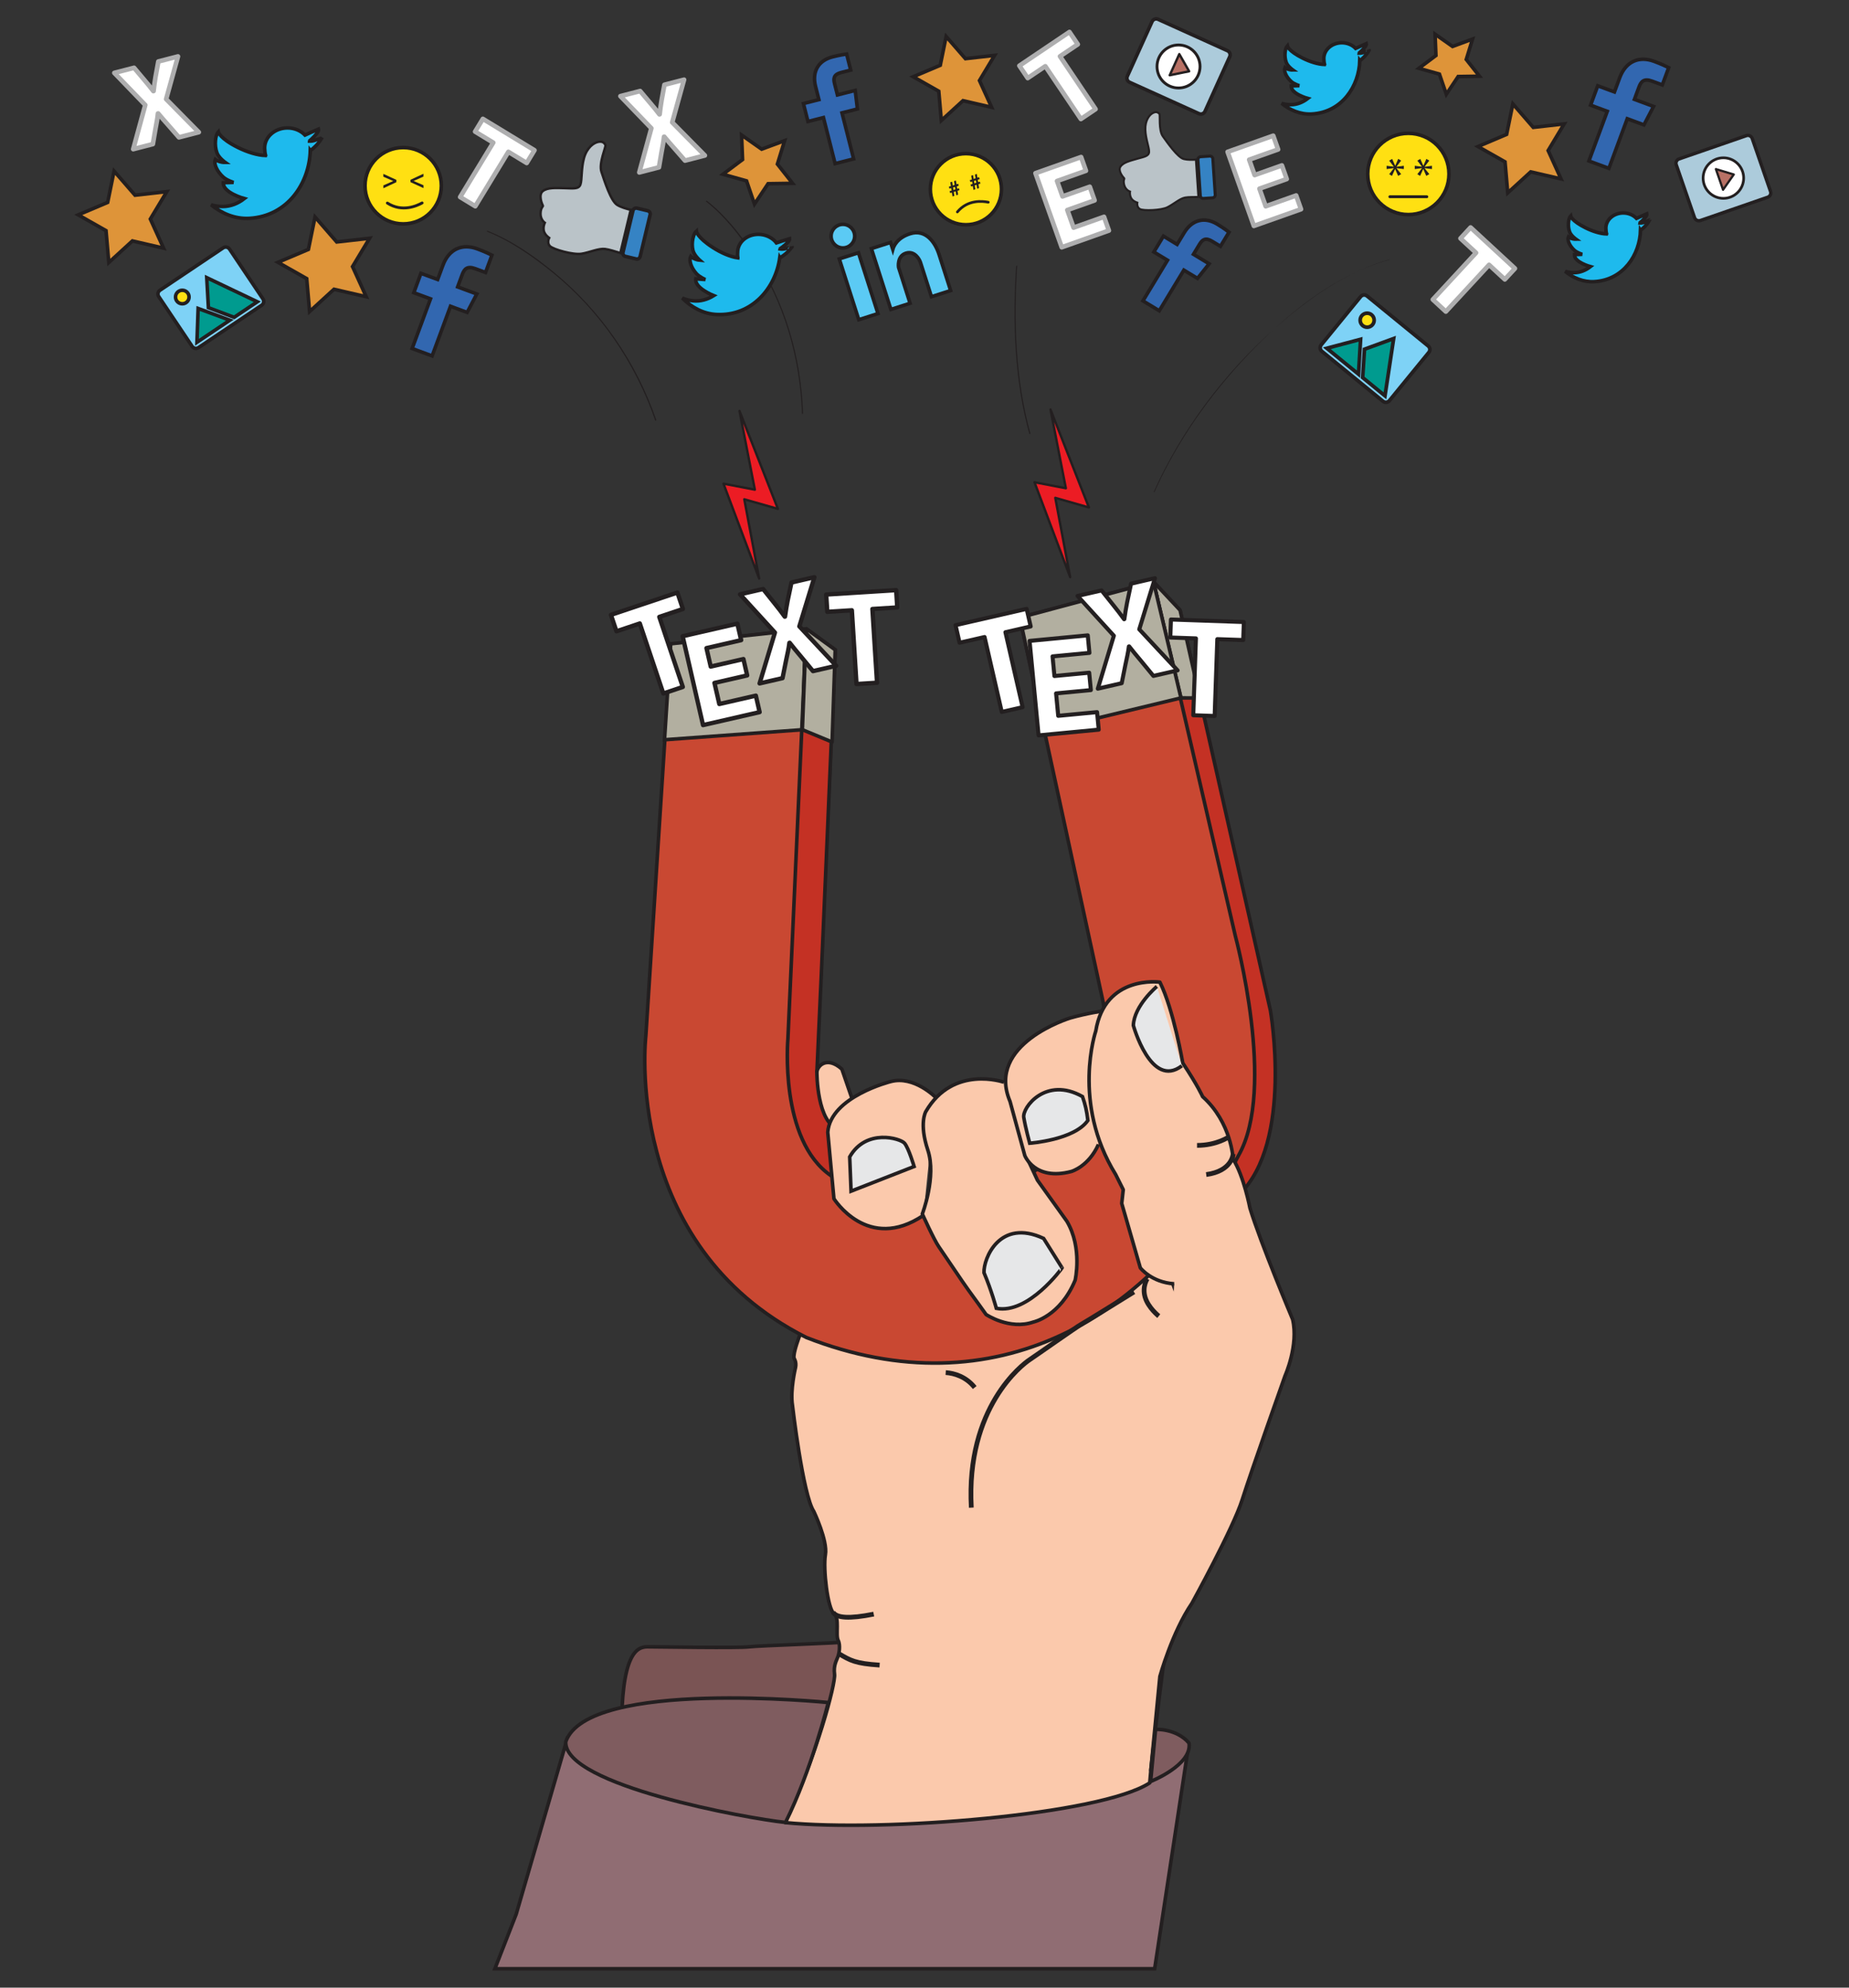 <?xml version="1.0" encoding="utf-8"?>
<!-- Generator: Adobe Illustrator 15.0.0, SVG Export Plug-In . SVG Version: 6.00 Build 0)  -->
<!DOCTYPE svg PUBLIC "-//W3C//DTD SVG 1.1//EN" "http://www.w3.org/Graphics/SVG/1.1/DTD/svg11.dtd">
<svg version="1.1" id="Layer_1" xmlns="http://www.w3.org/2000/svg" xmlns:xlink="http://www.w3.org/1999/xlink" x="0px" y="0px"
	 width="400px" height="430px" viewBox="0 0 400 430" enable-background="new 0 0 400 430" xml:space="preserve">
<rect x="0" y="0" width="400" height="430" fill="#333333" stroke="none"/>
<g>
	<path fill="#7A5454" stroke="#231F20" stroke-width="0.771" stroke-miterlimit="10" d="M134.575,369.421
		c0.686-13.944,4.431-13.147,6.157-13.147c1.727,0,18.992,0.287,21.294,0c2.303-0.288,20.053-0.803,20.917-1.091l-2.512,16.332
		L134.575,369.421"/>
	<polyline fill="#906D73" stroke="#231F20" stroke-width="0.771" stroke-miterlimit="10" points="122.848,375.666 111.669,414.112 
		107.064,425.91 249.791,425.91 257.226,376.976 	"/>
	<path fill="#FBC9AC" stroke="#231F20" stroke-width="0.771" stroke-linejoin="round" stroke-miterlimit="10" d="M169.861,394.297
		c6.818-14.575,10.941-30.115,10.677-32.095c-0.264-1.979,0.459-2.981,0.792-3.957c0.172-0.505,0.529-2.319-0.007-3.365
		c-0.615-1.2,0.383-4.924-0.936-5.847c-1.319-0.924-2.354-9.651-1.827-12.685c0.528-3.035-2.506-9.366-2.506-9.366
		c-2.375-3.562-4.617-22.953-4.617-22.953c-0.528-3.298,0.659-8.179,0.659-8.179c0.264-1.187-0.32-2.013-0.32-2.013
		c-0.273-1.092,1.294-5.11,1.294-5.11s5.909-6.307,9.2-8.188c3.292-1.881,43.258-15.046,46.314-14.811
		c3.056,0.234,24.685,10.813,24.685,10.813l12.226,32.679l-13.636,49.605c0,0-2.671,20.39-3.134,26.88
		C238.062,392.66,190.954,396.383,169.861,394.297z"/>
	<path fill="#C43124" stroke="#231F20" stroke-width="0.771" stroke-linejoin="round" stroke-miterlimit="10" d="M249.538,125.877
		l5.75,6.131l19.544,86.604c0,0,4.985,28.495-6.733,39.77"/>
	<polygon fill="#B2AFA0" stroke="#231F20" stroke-width="0.771" stroke-linejoin="round" stroke-miterlimit="10" points="
		249.538,125.877 255.288,132.008 259.573,151 255.479,150.991 	"/>
	<g>
		<g>
			<path fill="#231F20" d="M105.246,50.063c5.202,2.044,10.028,5.44,14.334,8.934c10.284,8.346,17.873,19.556,22.196,32.043
				c-0.004-0.014,0.229-0.111,0.223-0.129c-4.344-12.547-11.941-23.601-22.196-32.042c-4.27-3.515-9.146-6.895-14.333-8.934
				C105.417,49.915,105.294,50.082,105.246,50.063L105.246,50.063z"/>
		</g>
	</g>
	<g>
		<g>
			<path fill="#231F20" d="M152.666,43.541c4.01,3.105,7.306,7.355,10.104,11.53c6.845,10.209,10.328,22.282,10.734,34.516
				c-0.001-0.039,0.224-0.087,0.223-0.129c-0.409-12.302-3.95-24.218-10.734-34.516c-2.757-4.185-6.108-8.435-10.104-11.53
				C152.861,43.392,152.69,43.56,152.666,43.541L152.666,43.541z"/>
		</g>
	</g>
	<g>
		<g>
			<path fill="#231F20" d="M222.924,93.805c-3.25-11.635-3.668-24.416-2.871-36.377c-0.003,0.046-0.22,0.079-0.223,0.128
				c-0.796,11.961-0.379,24.742,2.871,36.378C222.696,93.915,222.93,93.827,222.924,93.805L222.924,93.805z"/>
		</g>
	</g>
	<g>
		<g>
			<path fill="#231F20" d="M300.717,56.089c-9.342,2.587-17.639,8.494-24.801,14.832c-11.075,9.8-20.322,22.104-26.374,35.606
				c0.028-0.062,0.193-0.064,0.223-0.128c4.923-10.983,11.945-20.924,20.211-29.643c8.334-8.79,18.672-17.258,30.519-20.538
				C300.574,56.195,300.638,56.111,300.717,56.089L300.717,56.089z"/>
		</g>
	</g>
	<g>
		<g>
			<g>
				<circle fill="#FFE012" stroke="#231F20" stroke-width="0.771" stroke-miterlimit="10" cx="304.671" cy="37.633" r="8.786"/>
			</g>
		</g>
		<g>
			<path fill="#231F20" d="M303.112,34.741l-0.998,1.313v0.021l1.586-0.21v0.713l-1.586-0.199v0.031l1.008,1.26l-0.661,0.378
				l-0.641-1.471h-0.021l-0.671,1.481l-0.599-0.378l0.997-1.281v-0.031l-1.555,0.209v-0.713l1.544,0.199v-0.021l-0.986-1.292
				l0.64-0.368l0.651,1.47h0.021l0.641-1.48L303.112,34.741z"/>
		</g>
		<g>
			<path fill="#231F20" d="M309.198,34.741l-0.998,1.313v0.021l1.587-0.21v0.713L308.2,36.38v0.031l1.009,1.26l-0.662,0.378
				l-0.64-1.471h-0.021l-0.672,1.481l-0.599-0.378l0.998-1.281v-0.031l-1.554,0.209v-0.713l1.542,0.199v-0.021l-0.986-1.292
				l0.641-0.368l0.651,1.47h0.021l0.641-1.48L309.198,34.741z"/>
		</g>
		
			<line fill="none" stroke="#231F20" stroke-width="0.617" stroke-linecap="round" stroke-miterlimit="10" x1="300.67" y1="42.563" x2="308.672" y2="42.563"/>
	</g>
	<g>
		<g>
			<circle fill="#FFE012" stroke="#231F20" stroke-width="0.771" stroke-miterlimit="10" cx="87.223" cy="40.18" r="8.254"/>
		</g>
		<g>
			<g>
				<path fill="#231F20" d="M85.747,39.412l-2.805,1.312l-0.002-0.619l2.123-0.936v-0.012l-2.128-0.921l-0.002-0.619l2.813,1.293
					L85.747,39.412z"/>
			</g>
			<g>
				<path fill="#231F20" d="M88.8,38.899l2.805-1.312l0.002,0.619l-2.123,0.936v0.012l2.129,0.921l0.002,0.619l-2.813-1.292
					L88.8,38.899z"/>
			</g>
		</g>
		<path fill="none" stroke="#231F20" stroke-width="0.617" stroke-linecap="round" stroke-miterlimit="10" d="M83.799,43.931
			c3.189,2.047,6.325,0.626,7.519-0.025"/>
	</g>
	<g>
		<g>
			<g>
				<circle fill="#FFE012" stroke="#231F20" stroke-width="0.771" stroke-miterlimit="10" cx="208.96" cy="40.928" r="7.69"/>
			</g>
		</g>
		<g>
			<g>
				<path fill="#231F20" d="M206.063,42.5l-0.137-0.843l-0.368,0.117l-0.13-0.415l0.437-0.137l-0.089-0.532l-0.378,0.119
					l-0.13-0.415l0.441-0.139l-0.13-0.82l0.396-0.125l0.133,0.819l0.416-0.13l-0.135-0.819l0.4-0.126l0.134,0.819l0.36-0.113
					l0.131,0.414l-0.428,0.135l0.092,0.53l0.37-0.116l0.13,0.414l-0.441,0.139l0.142,0.841l-0.405,0.127l-0.137-0.843l-0.41,0.129
					l0.142,0.842L206.063,42.5z M206.681,40.966l-0.094-0.531l-0.409,0.129l0.088,0.532L206.681,40.966z"/>
			</g>
			<g>
				<path fill="#231F20" d="M210.591,41.076l-0.136-0.843l-0.37,0.116l-0.13-0.414l0.437-0.138l-0.089-0.532l-0.378,0.119
					l-0.13-0.414l0.441-0.139l-0.13-0.821l0.396-0.125l0.135,0.819l0.414-0.13l-0.134-0.819l0.4-0.126l0.134,0.819l0.36-0.114
					l0.131,0.415l-0.429,0.134l0.093,0.531l0.369-0.116l0.13,0.414l-0.44,0.139l0.141,0.841l-0.405,0.128l-0.136-0.843l-0.411,0.129
					l0.142,0.841L210.591,41.076z M211.207,39.542l-0.093-0.53l-0.41,0.129l0.089,0.531L211.207,39.542z"/>
			</g>
		</g>
		<path fill="none" stroke="#231F20" stroke-width="0.58" stroke-linecap="round" stroke-miterlimit="10" d="M207.109,45.851
			c2.253-2.719,5.438-2.343,6.683-2.103"/>
	</g>
	<g>
		
			<rect x="183.635" y="54.99" transform="matrix(0.952 -0.305 0.305 0.952 -10.027 59.668)" fill-rule="evenodd" clip-rule="evenodd" fill="#5BCAF4" stroke="#231F20" stroke-width="0.771" width="4.359" height="13.821"/>
		
			<circle fill-rule="evenodd" clip-rule="evenodd" fill="#5BCAF4" stroke="#231F20" stroke-width="0.771" cx="182.347" cy="51.082" r="2.549"/>
		<path fill-rule="evenodd" clip-rule="evenodd" fill="#5BCAF4" stroke="#231F20" stroke-width="0.771" d="M196.864,50.566
			c-2.813,0.902-3.545,2.742-3.72,3.39l-0.483-1.508l-4.151,1.331l4.219,13.161l4.151-1.331l-2.491-7.771
			c0,0-0.381-2.428,1.571-3.053c1.952-0.626,2.974,1.387,3.166,1.984l2.379,7.42l4.15-1.33l-2.51-7.828
			C202.343,52.531,200.314,49.46,196.864,50.566z"/>
	</g>
	<g>
		<polygon fill="#1EBAED" stroke="#231F20" stroke-width="0.771" points="68.858,27.955 68.858,27.955 68.858,27.955 		"/>
		<path fill="#1EBAED" stroke="#231F20" stroke-width="0.771" d="M67.925,30.413c-0.522,0.147-0.934,0.127-0.934,0.127l0.016-0.1
			c0.484-0.392,1.706-1.593,1.865-2.153c0.069-0.242-0.014-0.325-0.015-0.333l-1.563,0.673l-1.309,0.599l0,0
			c-0.91-0.954-2.284-1.558-3.816-1.549c-2.727,0.014-4.927,1.957-4.915,4.34c0.002,0.436,0.072,1.231,0.21,1.627
			c0,0.125,0.005-0.126,0,0c-1.756-0.039-4.01-0.748-6.019-1.753c-3.964-1.982-4.219-3.368-4.219-3.368
			c-0.617,0.663-0.926,2.848-0.288,4.556c0.409,1.094,1.798,2.07,1.798,2.07l0,0c0,0-0.619,0.015-1.269-0.201
			c-0.65-0.216-0.896-0.432-0.896-0.432c-0.381,0.943,0.401,2.619,1.746,3.817c0.783,0.699,2.209,1.132,2.209,1.132l-2.224,0.074
			c-0.114,2.164,4.552,3.424,4.552,3.424l0,0c-1.36,1.057-2.942,1.705-4.64,1.714c-0.881,0.004-1.732-0.123-2.541-0.36
			c2.254,1.838,5.145,3.099,8.281,2.918c8.318-0.48,12.979-7.657,13.166-14.683l0.011,0.015c0,0,0.389-0.197,1.219-1.035
			c0.828-0.838,1.342-1.816,1.342-1.816S68.447,30.266,67.925,30.413z"/>
		<path fill="#1EBAED" stroke="#231F20" stroke-width="0.771" d="M68.858,27.955C68.864,28.087,68.858,27.968,68.858,27.955
			L68.858,27.955z"/>
	</g>
	<g>
		<polygon fill="#1EBAED" stroke="#231F20" stroke-width="0.771" points="295.531,9.468 295.531,9.468 295.531,9.468 		"/>
		<path fill="#1EBAED" stroke="#231F20" stroke-width="0.771" d="M294.796,11.405c-0.411,0.116-0.736,0.1-0.736,0.1l0.014-0.078
			c0.382-0.309,1.344-1.255,1.469-1.696c0.055-0.191-0.011-0.256-0.012-0.262l-1.232,0.531l-1.03,0.472l0,0
			c-0.718-0.751-1.8-1.228-3.008-1.221c-2.147,0.011-3.883,1.542-3.872,3.42c0.001,0.343,0.056,0.97,0.164,1.282
			c0.001,0.098,0.004-0.099,0,0c-1.383-0.031-3.159-0.589-4.742-1.381c-3.124-1.562-3.324-2.654-3.324-2.654
			c-0.486,0.522-0.73,2.244-0.228,3.59c0.322,0.862,1.417,1.631,1.417,1.631l0,0c0,0-0.487,0.012-1-0.159
			c-0.513-0.17-0.706-0.34-0.706-0.34c-0.301,0.743,0.316,2.063,1.376,3.008c0.616,0.551,1.741,0.892,1.741,0.892l-1.753,0.059
			c-0.09,1.705,3.587,2.698,3.587,2.698l0,0c-1.071,0.833-2.317,1.344-3.656,1.35c-0.693,0.004-1.364-0.096-2.003-0.283
			c1.777,1.448,4.055,2.442,6.526,2.299c6.554-0.378,10.227-6.033,10.374-11.569l0.009,0.012c0,0,0.306-0.155,0.96-0.815
			c0.652-0.66,1.059-1.431,1.059-1.431S295.208,11.29,294.796,11.405z"/>
		<path fill="#1EBAED" stroke="#231F20" stroke-width="0.771" d="M295.531,9.468C295.536,9.573,295.531,9.479,295.531,9.468
			L295.531,9.468z"/>
	</g>
	<g>
		<polygon fill="#1EBAED" stroke="#231F20" stroke-width="0.771" points="356.22,46.28 356.22,46.28 356.22,46.28 		"/>
		<path fill="#1EBAED" stroke="#231F20" stroke-width="0.771" d="M355.511,48.148c-0.397,0.112-0.71,0.096-0.71,0.096l0.013-0.075
			c0.368-0.298,1.296-1.211,1.417-1.637c0.053-0.184-0.011-0.247-0.012-0.252l-1.188,0.511l-0.995,0.455l0,0
			c-0.692-0.725-1.735-1.184-2.9-1.177c-2.071,0.011-3.744,1.487-3.734,3.298c0.001,0.331,0.054,0.935,0.159,1.236
			c0,0.094,0.004-0.096,0,0c-1.334-0.03-3.047-0.569-4.574-1.333c-3.011-1.506-3.205-2.559-3.205-2.559
			c-0.469,0.504-0.704,2.164-0.219,3.462c0.311,0.831,1.366,1.573,1.366,1.573l0,0c0,0-0.47,0.011-0.964-0.153
			c-0.494-0.165-0.682-0.329-0.682-0.329c-0.289,0.717,0.306,1.99,1.327,2.9c0.594,0.531,1.679,0.86,1.679,0.86l-1.689,0.057
			c-0.087,1.644,3.459,2.602,3.459,2.602l0,0c-1.034,0.803-2.235,1.296-3.526,1.303c-0.669,0.003-1.316-0.093-1.932-0.273
			c1.714,1.396,3.91,2.355,6.293,2.218c6.321-0.365,9.862-5.819,10.005-11.157l0.008,0.011c0,0,0.296-0.149,0.926-0.786
			s1.021-1.38,1.021-1.38S355.907,48.036,355.511,48.148z"/>
		<path fill="#1EBAED" stroke="#231F20" stroke-width="0.771" d="M356.22,46.28C356.225,46.381,356.22,46.29,356.22,46.28
			L356.22,46.28z"/>
	</g>
	<g>
		<polygon fill="#1EBAED" stroke="#231F20" stroke-width="0.771" points="170.767,51.661 170.767,51.661 170.767,51.662 		"/>
		<path fill="#1EBAED" stroke="#231F20" stroke-width="0.771" d="M169.652,53.848c-0.5,0.083-0.879,0.022-0.879,0.022l0.025-0.09
			c0.489-0.314,1.744-1.305,1.949-1.808c0.088-0.217,0.019-0.303,0.019-0.311l-1.519,0.467l-1.275,0.422l0,0
			c-0.747-0.977-1.96-1.676-3.382-1.825c-2.531-0.263-4.769,1.315-5,3.528c-0.042,0.404-0.058,1.148,0.03,1.53
			c-0.012,0.116,0.018-0.116,0,0c-1.625-0.215-3.644-1.101-5.405-2.237c-3.476-2.241-3.571-3.552-3.571-3.552
			c-0.64,0.552-1.148,2.547-0.73,4.196c0.269,1.056,1.458,2.103,1.458,2.103l0,0c0,0-0.575-0.049-1.157-0.315
			c-0.581-0.266-0.787-0.492-0.787-0.492c-0.45,0.836,0.107,2.47,1.232,3.717c0.655,0.728,1.935,1.275,1.935,1.275l-2.071-0.157
			c-0.325,1.995,3.875,3.638,3.875,3.638l0,0c-1.369,0.843-2.902,1.283-4.478,1.119c-0.817-0.084-1.594-0.289-2.32-0.591
			c1.904,1.933,4.458,3.396,7.384,3.547c7.765,0.399,12.816-5.785,13.703-12.283l0.008,0.015c0,0,0.381-0.143,1.236-0.836
			c0.853-0.693,1.429-1.548,1.429-1.548S170.151,53.764,169.652,53.848z"/>
		<path fill="#1EBAED" stroke="#231F20" stroke-width="0.771" d="M170.767,51.662C170.759,51.786,170.766,51.674,170.767,51.662
			L170.767,51.662z"/>
	</g>
	<g>
		<path fill="#BAC3C8" stroke="#231F20" stroke-width="0.524" stroke-miterlimit="10" d="M136.439,45.392
			c-0.877-0.206-2.103-0.558-2.923-1.063c-1.402-0.863-2.781-5.295-3.404-7.16c-0.624-1.866,1.052-5.501,0.87-5.791
			c-0.182-0.29-0.428-0.872-1.492-0.698c-1.064,0.174-2.534,1.271-3.158,3.524s-0.4,4.655-0.766,5.707
			c-0.367,1.052-1.545,0.84-3.435,0.796s-3.676-0.173-4.705,0.634c-1.028,0.807-0.154,2.866,0.003,3.109
			c0.158,0.243-0.451,0.326-0.494,1.711c-0.042,1.385,0.921,2.036,0.921,2.036s-0.417,0.841-0.212,1.74s1.157,1.526,1.157,1.526
			s-0.56,1.05,0.164,1.78c0.725,0.73,5.049,1.941,6.851,1.647c1.801-0.294,3.673-1.188,5.061-1.028
			c0.898,0.104,2.329,0.584,3.36,0.889c-0.009-0.079-0.005-0.161,0.015-0.242l2.168-9.055
			C136.426,45.433,136.432,45.412,136.439,45.392z"/>
		<path fill="#3583C4" stroke="#231F20" stroke-width="0.771" stroke-miterlimit="10" d="M140.128,45.596l-2.345-0.562
			c-0.376-0.09-0.759,0.145-0.85,0.521l-2.169,9.056c-0.09,0.377,0.144,0.76,0.521,0.85l2.345,0.562
			c0.377,0.09,0.76-0.145,0.85-0.521l2.169-9.056C140.74,46.068,140.506,45.686,140.128,45.596z"/>
	</g>
	<g>
		<path fill="#BAC3C8" stroke="#231F20" stroke-width="0.441" stroke-miterlimit="10" d="M258.715,34.533
			c-0.758,0.054-1.833,0.078-2.618-0.124c-1.346-0.344-3.566-3.565-4.535-4.91c-0.971-1.345-0.532-4.691-0.751-4.878
			c-0.22-0.188-0.563-0.595-1.377-0.188c-0.813,0.407-1.721,1.658-1.658,3.628c0.063,1.97,0.846,3.847,0.813,4.785
			c-0.031,0.938-1.032,1.063-2.564,1.501c-1.532,0.438-3.003,0.782-3.628,1.689c-0.625,0.906,0.595,2.345,0.781,2.502
			c0.188,0.156-0.28,0.375,0.032,1.501c0.313,1.125,1.251,1.408,1.251,1.408s-0.125,0.782,0.266,1.454
			c0.392,0.672,1.314,0.938,1.314,0.938s-0.188,0.985,0.577,1.392c0.767,0.407,4.551,0.297,5.927-0.391s2.658-1.876,3.815-2.096
			c0.749-0.142,2.021-0.113,2.928-0.126c-0.027-0.062-0.043-0.128-0.049-0.198l-0.523-7.832
			C258.715,34.569,258.714,34.551,258.715,34.533z"/>
		<path fill="#3583C4" stroke="#231F20" stroke-width="0.65" stroke-miterlimit="10" d="M261.735,33.773l-2.028,0.135
			c-0.326,0.022-0.575,0.307-0.554,0.633l0.524,7.833c0.021,0.326,0.306,0.574,0.633,0.553l2.028-0.135
			c0.325-0.022,0.575-0.307,0.553-0.633l-0.523-7.833C262.347,34,262.062,33.751,261.735,33.773z"/>
	</g>
	<path fill="#3267B0" stroke="#231F20" stroke-width="0.771" stroke-miterlimit="10" d="M184.672,34.378l-2.523-9.958l3.342-0.847
		l-0.483-4.008l-3.843,0.974l-0.628-2.478c-0.285-1.124-0.167-1.968,1.444-2.376l2.055-0.521l-0.88-3.471
		c-0.368,0.043-1.614,0.246-3.033,0.606c-2.963,0.75-4.533,3.073-3.691,6.394l0.725,2.862l-3.351,0.849l0.983,3.88l3.351-0.849
		l2.523,9.958L184.672,34.378L184.672,34.378z"/>
	<path fill="#3267B0" stroke="#231F20" stroke-width="0.771" stroke-miterlimit="10" d="M250.792,67.228l5.319-8.788l2.95,1.786
		l2.515-3.158l-3.392-2.053l1.324-2.187c0.6-0.991,1.283-1.5,2.706-0.64l1.813,1.097l1.854-3.063
		c-0.289-0.231-1.309-0.976-2.562-1.734c-2.614-1.583-5.371-1.07-7.145,1.861l-1.529,2.525l-2.957-1.79l-2.073,3.425l2.958,1.79
		l-5.319,8.789L250.792,67.228L250.792,67.228z"/>
	<path fill="#3267B0" stroke="#231F20" stroke-width="0.771" stroke-miterlimit="10" d="M93.483,76.996l3.973-10.741l3.605,1.334
		l2.088-3.986l-4.146-1.534l0.989-2.673c0.448-1.211,1.09-1.913,2.828-1.271l2.217,0.819l1.385-3.744
		c-0.365-0.193-1.638-0.793-3.169-1.36c-3.196-1.182-6.106-0.041-7.431,3.542l-1.142,3.087l-3.614-1.337l-1.548,4.186l3.614,1.337
		L89.16,75.396L93.483,76.996L93.483,76.996z"/>
	<path fill="#3267B0" stroke="#231F20" stroke-width="0.771" stroke-miterlimit="10" d="M348.059,36.424l3.974-10.741l3.605,1.334
		l2.088-3.986l-4.146-1.534l0.989-2.673c0.448-1.211,1.091-1.914,2.828-1.271l2.218,0.819L361,14.628
		c-0.365-0.193-1.639-0.793-3.17-1.36c-3.195-1.182-6.104-0.041-7.431,3.542l-1.142,3.087l-3.614-1.337l-1.548,4.186l3.614,1.337
		l-3.974,10.741L348.059,36.424L348.059,36.424z"/>
	<polygon fill="#DE9439" stroke="#231F20" stroke-width="0.771" stroke-miterlimit="10" points="79.954,51.545 76.266,57.678 
		79.226,64.191 72.255,62.579 66.975,67.407 66.354,60.279 60.13,56.749 66.718,53.956 68.152,46.945 72.844,52.348 	"/>
	<polygon fill="#DE9439" stroke="#231F20" stroke-width="0.771" stroke-miterlimit="10" points="36.088,41.455 32.522,47.383 
		35.384,53.681 28.645,52.122 23.539,56.791 22.939,49.898 16.921,46.485 23.291,43.785 24.678,37.008 29.213,42.23 	"/>
	<polygon fill="#DE9439" stroke="#231F20" stroke-width="0.771" stroke-miterlimit="10" points="215.167,11.98 211.892,17.426 
		214.521,23.211 208.329,21.779 203.639,26.067 203.088,19.736 197.56,16.601 203.411,14.121 204.685,7.895 208.852,12.692 	"/>
	<polygon fill="#DE9439" stroke="#231F20" stroke-width="0.771" stroke-miterlimit="10" points="338.385,26.803 334.915,32.571 
		337.7,38.7 331.142,37.183 326.173,41.725 325.59,35.019 319.735,31.698 325.933,29.07 327.281,22.475 331.695,27.558 	"/>
	<polygon fill="#DE9439" stroke="#231F20" stroke-width="0.771" stroke-miterlimit="10" points="169.742,30.43 168.177,35.5 
		171.466,39.663 166.161,39.741 163.218,44.156 161.504,39.134 156.396,37.699 160.642,34.518 160.428,29.216 164.766,32.271 	"/>
	<polygon fill="#DE9439" stroke="#231F20" stroke-width="0.771" stroke-miterlimit="10" points="318.565,8.448 317.202,12.862 
		320.066,16.487 315.446,16.555 312.885,20.399 311.393,16.027 306.945,14.777 310.642,12.007 310.455,7.391 314.232,10.051 	"/>
	<path fill="#C94832" stroke="#231F20" stroke-width="0.771" stroke-miterlimit="10" d="M197.652,260.649
		c49.189-2.642,40.96-44.009,40.96-44.009l-17.992-83.036l28.918-7.728l17.698,76.582c0,0,8.945,33.051,0.71,47.497
		c-18.408,35.209-52.79,55.346-93.518,39.389c-40.006-20.146-34.712-65.224-34.712-65.224l5.436-84.742l29.277-3.335l6.25,4.542
		l-3.83,86.137c0,0-1.459,12.043,3.832,13.686"/>
	<path fill="none" stroke="#231F20" stroke-width="1.028" stroke-miterlimit="10" d="M248.206,276.629c0,0-1.154,1.651-0.495,3.962
		c0.661,2.311,2.972,4.127,2.972,4.127"/>
	<path fill="none" stroke="#231F20" stroke-width="1.028" stroke-miterlimit="10" d="M245.309,279.497
		c0,0-10.895,6.768-11.555,7.098s-9.573,6.603-11.06,7.593c-1.485,0.99-13.772,10.272-12.566,31.975"/>
	<polygon fill="#B2AFA0" stroke="#231F20" stroke-width="0.771" stroke-miterlimit="10" points="173.58,157.863 143.759,160.037 
		145.099,139.277 174.284,136.115 	"/>
	<path fill="#C43124" stroke="#231F20" stroke-width="0.771" stroke-linejoin="round" stroke-miterlimit="10" d="M176.722,231.991
		c0.759-15.413,3.957-91.406,3.957-91.406l-6.25-4.542l-3.977,88.652c0,0-1.98,22.036,9.409,29.712l8.65,1.565"/>
	<path fill="none" stroke="#231F20" stroke-width="1.028" stroke-miterlimit="10" d="M181.516,357.784
		c2.439,1.433,3.512,2.098,8.777,2.441"/>
	<path fill="none" stroke="#231F20" stroke-width="1.028" stroke-miterlimit="10" d="M180.214,348.773
		c0.743,1.271,3.5,1.484,8.801,0.423"/>
	<path fill="#FBC9AC" stroke="#231F20" stroke-width="0.771" stroke-linejoin="round" stroke-miterlimit="10" d="M184.266,237.522
		l-2.138-6.235c-3.357-2.99-5.397-0.553-5.406,0.704c0,0-0.059,11.14,4.884,12.387"/>
	<path fill="none" stroke="#231F20" stroke-width="1.028" stroke-miterlimit="10" d="M204.588,296.946
		c1.854,0.126,4.406,0.873,6.275,3.228"/>
	<path fill="#FFFFFF" stroke="#AEAEAF" stroke-linecap="square" stroke-linejoin="round" stroke-miterlimit="10" d="M106.703,30.86
		l-3.921-2.386l1.678-2.758l11.162,6.791l-1.678,2.758l-3.965-2.412l-7.158,11.765l-3.275-1.993L106.703,30.86z"/>
	<path fill="#FFFFFF" stroke="#AEAEAF" stroke-linecap="square" stroke-linejoin="round" stroke-miterlimit="10" d="M226.135,14.331
		l-3.806,2.565l-1.805-2.677l10.834-7.303l1.805,2.677l-3.849,2.594l7.697,11.42l-3.18,2.143L226.135,14.331z"/>
	<path fill="#FFFFFF" stroke="#AEAEAF" stroke-linecap="square" stroke-linejoin="round" stroke-miterlimit="10" d="M236.797,43.35
		l-5.895,2.09l1.348,3.803l6.585-2.335l1.054,2.972l-10.199,3.615l-5.68-16.023l9.867-3.498l1.053,2.972l-6.253,2.217l1.18,3.328
		l5.896-2.09L236.797,43.35z"/>
	<path fill="#FFFFFF" stroke="#AEAEAF" stroke-linecap="square" stroke-linejoin="round" stroke-miterlimit="10" d="M278.361,38.731
		l-5.896,2.09l1.348,3.803l6.586-2.334l1.053,2.972l-10.198,3.615l-5.68-16.023l9.866-3.497l1.054,2.972l-6.253,2.217l1.179,3.328
		l5.896-2.09L278.361,38.731z"/>
	<path fill="#FFFFFF" stroke="#AEAEAF" stroke-linecap="square" stroke-linejoin="round" stroke-miterlimit="10" d="M148.189,34.743
		l-2.261-2.594c-0.907-0.989-1.519-1.743-2.229-2.575l-0.049,0.013c-0.095,1.041-0.289,2.003-0.529,3.29l-0.572,3.327l-4.249,1.1
		l2.606-9.559l-6.694-6.943l4.272-1.105l2.219,2.631c0.747,0.875,1.322,1.585,1.953,2.413l0.049-0.013
		c0.119-1.151,0.247-1.966,0.416-3.025l0.614-3.364l4.25-1.1l-2.561,9.234l7.064,7.161L148.189,34.743z"/>
	<path fill="#FFFFFF" stroke="#AEAEAF" stroke-linecap="square" stroke-linejoin="round" stroke-miterlimit="10" d="M38.708,29.713
		l-2.26-2.594c-0.908-0.989-1.52-1.743-2.23-2.575l-0.049,0.012c-0.095,1.042-0.289,2.003-0.53,3.29l-0.571,3.327l-4.249,1.099
		l2.606-9.559l-6.694-6.943l4.272-1.105l2.219,2.631c0.748,0.875,1.323,1.586,1.953,2.413l0.048-0.013
		c0.119-1.152,0.247-1.966,0.416-3.026l0.614-3.364l4.249-1.099l-2.56,9.234l7.063,7.16L38.708,29.713z"/>
	<path fill="#FFFFFF" stroke="#AEAEAF" stroke-linecap="square" stroke-linejoin="round" stroke-miterlimit="10" d="M319.319,54.695
		l-3.371-3.117l2.192-2.37l9.593,8.871l-2.192,2.37l-3.407-3.151l-9.351,10.11l-2.814-2.603L319.319,54.695z"/>
	<g>
		<path fill-rule="evenodd" clip-rule="evenodd" fill="#ACCBDB" stroke="#231F20" stroke-width="0.771" stroke-miterlimit="10" d="
			M259.376,24.589l-15.006-6.788c-0.496-0.224-0.717-0.808-0.492-1.304l5.35-11.827c0.225-0.496,0.809-0.716,1.305-0.492
			l15.005,6.788c0.496,0.224,0.717,0.808,0.492,1.304l-5.35,11.827C260.455,24.593,259.871,24.813,259.376,24.589z"/>
		
			<circle fill-rule="evenodd" clip-rule="evenodd" fill="#FFFFFF" stroke="#231F20" stroke-width="0.617" stroke-miterlimit="10" cx="254.954" cy="14.384" r="4.652"/>
		
			<polygon fill-rule="evenodd" clip-rule="evenodd" fill="#B87165" stroke="#231F20" stroke-width="0.514" stroke-linecap="square" stroke-linejoin="round" stroke-miterlimit="10" points="
			257.251,15.423 255.151,15.851 253.051,16.279 254.087,13.992 255.121,11.703 256.187,13.563 		"/>
	</g>
	<g>
		<path fill-rule="evenodd" clip-rule="evenodd" fill="#ACCBDB" stroke="#231F20" stroke-width="0.727" stroke-miterlimit="10" d="
			M382.414,42.667l-14.568,5.039c-0.515,0.178-1.076-0.095-1.254-0.609l-3.964-11.46c-0.178-0.515,0.095-1.076,0.609-1.254
			l14.569-5.039c0.515-0.178,1.075,0.095,1.253,0.609l3.965,11.461C383.202,41.929,382.93,42.49,382.414,42.667z"/>
		
			<circle fill-rule="evenodd" clip-rule="evenodd" fill="#FFFFFF" stroke="#231F20" stroke-width="0.581" stroke-miterlimit="10" cx="372.826" cy="38.525" r="4.386"/>
		
			<polygon fill-rule="evenodd" clip-rule="evenodd" fill="#B87165" stroke="#231F20" stroke-width="0.484" stroke-linecap="square" stroke-linejoin="round" stroke-miterlimit="10" points="
			375.073,37.749 373.913,39.402 372.752,41.057 371.978,38.818 371.204,36.581 373.14,37.165 		"/>
	</g>
	<g>
		<path fill-rule="evenodd" clip-rule="evenodd" fill="#7ED2F6" stroke="#231F20" stroke-width="0.771" d="M56.614,66.032
			l-13.678,9.175c-0.452,0.303-1.064,0.183-1.367-0.27l-7.231-10.78c-0.303-0.452-0.183-1.064,0.27-1.367l13.677-9.175
			c0.452-0.303,1.064-0.183,1.368,0.27l7.231,10.78C57.187,65.117,57.066,65.729,56.614,66.032z"/>
		<g>
			
				<polygon fill-rule="evenodd" clip-rule="evenodd" fill="#009B8F" stroke="#231F20" stroke-width="0.771" stroke-miterlimit="10" points="
				42.862,66.734 46.294,68.003 49.727,69.272 46.166,71.661 42.605,74.049 42.733,70.392 			"/>
			
				<polygon fill-rule="evenodd" clip-rule="evenodd" fill="#009B8F" stroke="#231F20" stroke-width="0.771" stroke-miterlimit="10" points="
				44.723,60.067 50.195,62.677 55.668,65.287 50.654,68.65 45.086,66.56 			"/>
		</g>
		
			<circle fill-rule="evenodd" clip-rule="evenodd" fill="#FFE012" stroke="#231F20" stroke-width="0.771" stroke-miterlimit="10" cx="39.436" cy="64.258" r="1.465"/>
	</g>
	<g>
		<path fill-rule="evenodd" clip-rule="evenodd" fill="#7ED2F6" stroke="#231F20" stroke-width="0.796" d="M299.189,86.812
			l-13.23-10.813c-0.421-0.345-0.483-0.966-0.139-1.387l8.53-10.438c0.345-0.422,0.966-0.484,1.388-0.14l13.229,10.812
			c0.422,0.345,0.483,0.965,0.141,1.387l-8.532,10.438C300.231,87.093,299.611,87.156,299.189,86.812z"/>
		<g>
			
				<polygon fill-rule="evenodd" clip-rule="evenodd" fill="#009B8F" stroke="#231F20" stroke-width="0.796" stroke-miterlimit="10" points="
				294.341,73.402 294.117,77.178 293.894,80.953 290.462,78.149 287.03,75.345 290.687,74.374 			"/>
			
				<polygon fill-rule="evenodd" clip-rule="evenodd" fill="#009B8F" stroke="#231F20" stroke-width="0.796" stroke-miterlimit="10" points="
				301.493,73.241 300.556,79.436 299.617,85.631 294.786,81.684 295.182,75.549 			"/>
		</g>
		
			<circle fill-rule="evenodd" clip-rule="evenodd" fill="#FFE012" stroke="#231F20" stroke-width="0.796" stroke-miterlimit="10" cx="295.762" cy="69.271" r="1.515"/>
	</g>
	
		<polygon fill="#EC1C24" stroke="#231F20" stroke-width="0.514" stroke-linecap="square" stroke-linejoin="round" stroke-miterlimit="10" points="
		164.23,125.158 156.512,104.635 163.301,105.936 159.977,88.899 168.287,110.091 161.015,108.013 	"/>
	
		<polygon fill="#EC1C24" stroke="#231F20" stroke-width="0.514" stroke-linecap="square" stroke-linejoin="round" stroke-miterlimit="10" points="
		231.509,124.848 223.791,104.326 230.579,105.625 227.256,88.589 235.566,109.781 228.294,107.704 	"/>
	<path fill="#FBC9AC" stroke="#231F20" stroke-width="0.771" stroke-linejoin="round" stroke-miterlimit="10" d="M202.382,237.385
		c0,0-4.63-4.744-9.671-3.409c0,0-13.045,3.261-13.638,10.969l1.334,14.38c0,0,7.314,11.718,19.354,3.611"/>
	<path fill="#E6E7E8" stroke="#231F20" stroke-width="0.771" d="M184.113,257.693l13.638-5.337c0,0-1.186-4.002-2.076-5.04
		s-8.302-3.261-11.859,2.965L184.113,257.693z"/>
	<path fill="#B2AFA0" stroke="#231F20" stroke-width="0.771" stroke-miterlimit="10" d="M174.428,136.043"/>
	<polygon fill="#B2AFA0" stroke="#231F20" stroke-width="0.771" stroke-linejoin="round" stroke-miterlimit="10" points="
		174.435,136.043 180.678,140.585 180.009,160.528 173.58,157.863 	"/>
	<g>
		
			<path fill="#FFFFFF" stroke="#231F20" stroke-width="0.939" stroke-linecap="square" stroke-linejoin="round" stroke-miterlimit="10" d="
			M138.41,134.877l-5.051,1.696l-1.192-3.552l14.376-4.826l1.193,3.552l-5.107,1.714l5.086,15.153l-4.218,1.416L138.41,134.877z"/>
		
			<path fill="#FFFFFF" stroke="#231F20" stroke-width="0.939" stroke-linecap="square" stroke-linejoin="round" stroke-miterlimit="10" d="
			M161.639,146.12l-7.076,1.624l1.048,4.564l7.904-1.813l0.818,3.567l-12.241,2.809l-4.413-19.232l11.842-2.717l0.818,3.567
			l-7.504,1.722l0.917,3.995l7.076-1.624L161.639,146.12z"/>
		
			<path fill="#FFFFFF" stroke="#231F20" stroke-width="0.939" stroke-linecap="square" stroke-linejoin="round" stroke-miterlimit="10" d="
			M184.286,132.029l-5.317,0.334l-0.235-3.74l15.135-0.952l0.235,3.74l-5.377,0.338l1.003,15.953l-4.441,0.279L184.286,132.029z"/>
		
			<path fill="#FFFFFF" stroke="#231F20" stroke-width="0.939" stroke-linecap="square" stroke-linejoin="round" stroke-miterlimit="10" d="
			M175.877,145.191l-2.542-3.08c-1.021-1.176-1.708-2.07-2.506-3.057l-0.057,0.013c-0.143,1.204-0.397,2.314-0.717,3.799
			l-0.768,3.842l-4.964,1.143l3.322-11.009l-7.55-8.265l4.992-1.149l2.492,3.122c0.84,1.038,1.485,1.881,2.19,2.86l0.057-0.013
			c0.173-1.333,0.348-2.273,0.577-3.497l0.818-3.884l4.964-1.143l-3.259,10.634l7.972,8.528L175.877,145.191z"/>
	</g>
	<polygon fill="#B2AFA0" stroke="#231F20" stroke-width="0.771" stroke-linejoin="round" stroke-miterlimit="10" points="
		225.931,158.113 255.479,150.991 249.538,125.877 220.62,133.605 	"/>
	<g>
		
			<path fill="#FFFFFF" stroke="#231F20" stroke-width="0.875" stroke-linecap="square" stroke-linejoin="round" stroke-miterlimit="10" d="
			M212.992,137.811l-5.403,1.24l-0.873-3.801l15.384-3.53l0.871,3.801l-5.464,1.254l3.72,16.214l-4.514,1.035L212.992,137.811z"/>
		
			<path fill="#FFFFFF" stroke="#231F20" stroke-width="0.875" stroke-linecap="square" stroke-linejoin="round" stroke-miterlimit="10" d="
			M235.988,149.292l-7.521,0.717l0.462,4.852l8.402-0.8l0.361,3.792l-13.012,1.24l-1.949-20.442l12.588-1.2l0.36,3.792l-7.976,0.76
			l0.404,4.246l7.521-0.717L235.988,149.292z"/>
		
			<path fill="#FFFFFF" stroke="#231F20" stroke-width="0.875" stroke-linecap="square" stroke-linejoin="round" stroke-miterlimit="10" d="
			M249.521,146.228l-2.644-3.208c-1.062-1.225-1.774-2.155-2.606-3.183l-0.059,0.014c-0.149,1.253-0.415,2.408-0.749,3.953
			l-0.802,3.998l-5.167,1.186l3.467-11.455l-7.852-8.608l5.196-1.192l2.591,3.25c0.874,1.081,1.544,1.959,2.277,2.979l0.059-0.014
			c0.182-1.387,0.363-2.366,0.604-3.64l0.854-4.041l5.168-1.186l-3.399,11.064l8.289,8.882L249.521,146.228z"/>
		
			<path fill="#FFFFFF" stroke="#231F20" stroke-width="0.875" stroke-linecap="square" stroke-linejoin="round" stroke-miterlimit="10" d="
			M258.719,138.11l-5.541-0.192l0.135-3.897l15.773,0.547l-0.136,3.897l-5.604-0.194l-0.576,16.625l-4.628-0.161L258.719,138.11z"/>
	</g>
	<path fill="#FBC9AC" stroke="#231F20" stroke-width="0.771" stroke-linejoin="round" stroke-miterlimit="10" d="M217.171,234.123
		c0,0-10.971-3.854-16.9,6.374c0,0-1.482,2.521,0.446,8.303c1.927,5.781-1.192,13.817-1.192,13.817s2.525,5.601,3.562,7.083
		c1.039,1.482,5.485,8.153,6.375,9.34c0.89,1.186,3.854,5.336,3.854,5.336s5.039,3.409,10.228,1.631c0,0,5.781-1.186,9.043-9.043
		c0,0,1.631-6.967-1.779-12.748c0,0-5.188-7.264-6.374-8.895l-2.739-5.855"/>
	<path fill="#E6E7E8" stroke="#231F20" stroke-width="0.771" d="M215.539,283.042c0,0-1.037-3.854-2.668-7.708
		c-0.125-3.08,3.396-11.844,12.897-7.413l4.002,6.375C229.771,274.296,222.507,284.376,215.539,283.042z"/>
	<path fill="#FBC9AC" stroke="#231F20" stroke-width="0.771" stroke-linejoin="round" stroke-miterlimit="10" d="M238.706,218.693
		c0,0-3.468,0.477-7.186,1.538c0,0-18.325,5.577-13.013,18.06l3.187,11.685c0,0,2.125,5.577,10.092,3.453
		c0,0,3.718-1.063,5.843-5.843"/>
	<path fill="#E6E7E8" stroke="#231F20" stroke-width="0.771" d="M221.476,241.755c-0.362-2.176,4.803-8.975,12.7-4.526
		c0.623,1.807,0.896,2.985,1.167,5.161c-2.951,4.252-12.587,4.931-12.587,4.931S221.838,243.93,221.476,241.755z"/>
	<path fill="#FBC9AC" stroke="#231F20" stroke-width="0.771" stroke-linejoin="round" stroke-miterlimit="10" d="M248.939,383.158
		l1.981-20.469c0,0,2.641-9.573,6.933-15.846c0,0,8.914-16.176,10.895-22.448c1.98-6.273,9.243-26.741,9.243-26.741
		s2.972-6.603,1.651-12.215c0,0-6.933-16.507-9.243-24.1c0,0-1.321-6.933-3.632-10.564c0,0-0.33-7.923-6.604-13.535
		c0,0-0.99-2.312-4.291-7.263c0,0-1.981-11.555-4.952-17.498c0,0-11.886-1.651-13.865,10.564c0,0-5.283,15.518,4.292,31.033
		l1.649,3.301l-0.33,2.972l4.021,13.932c0,0,2.372,3.129,7.324,3.459"/>
	<path fill="none" stroke="#231F20" stroke-width="1.028" stroke-miterlimit="10" d="M265.79,245.983c0,0-2.611,1.809-6.831,1.809"
		/>
	<path fill="none" stroke="#231F20" stroke-width="1.028" stroke-miterlimit="10" d="M266.756,249.666c0,0-0.153,3.67-5.811,4.435"
		/>
	<path fill="#E6E7E8" stroke="#231F20" stroke-width="0.771" d="M250.267,213.412c0,0-4.928,4.133-5.087,8.426
		c0,0,3.815,13.83,10.492,8.743"/>
	<path fill="#7F5C5F" stroke="#231F20" stroke-width="0.771" stroke-miterlimit="10" d="M169.923,394.263
		c5.578-11.154,9.264-25.94,9.264-25.94s-52.02-5.231-56.796,8.486C121.946,386.231,161.854,393.432,169.923,394.263z"/>
	<path fill="#7F5C5F" stroke="#231F20" stroke-width="0.771" stroke-miterlimit="10" d="M248.919,385.401
		c0,0,9.02-3.561,8.307-8.307c-2.729-3.204-7.238-2.968-7.238-2.968L248.919,385.401z"/>
</g>
</svg>
